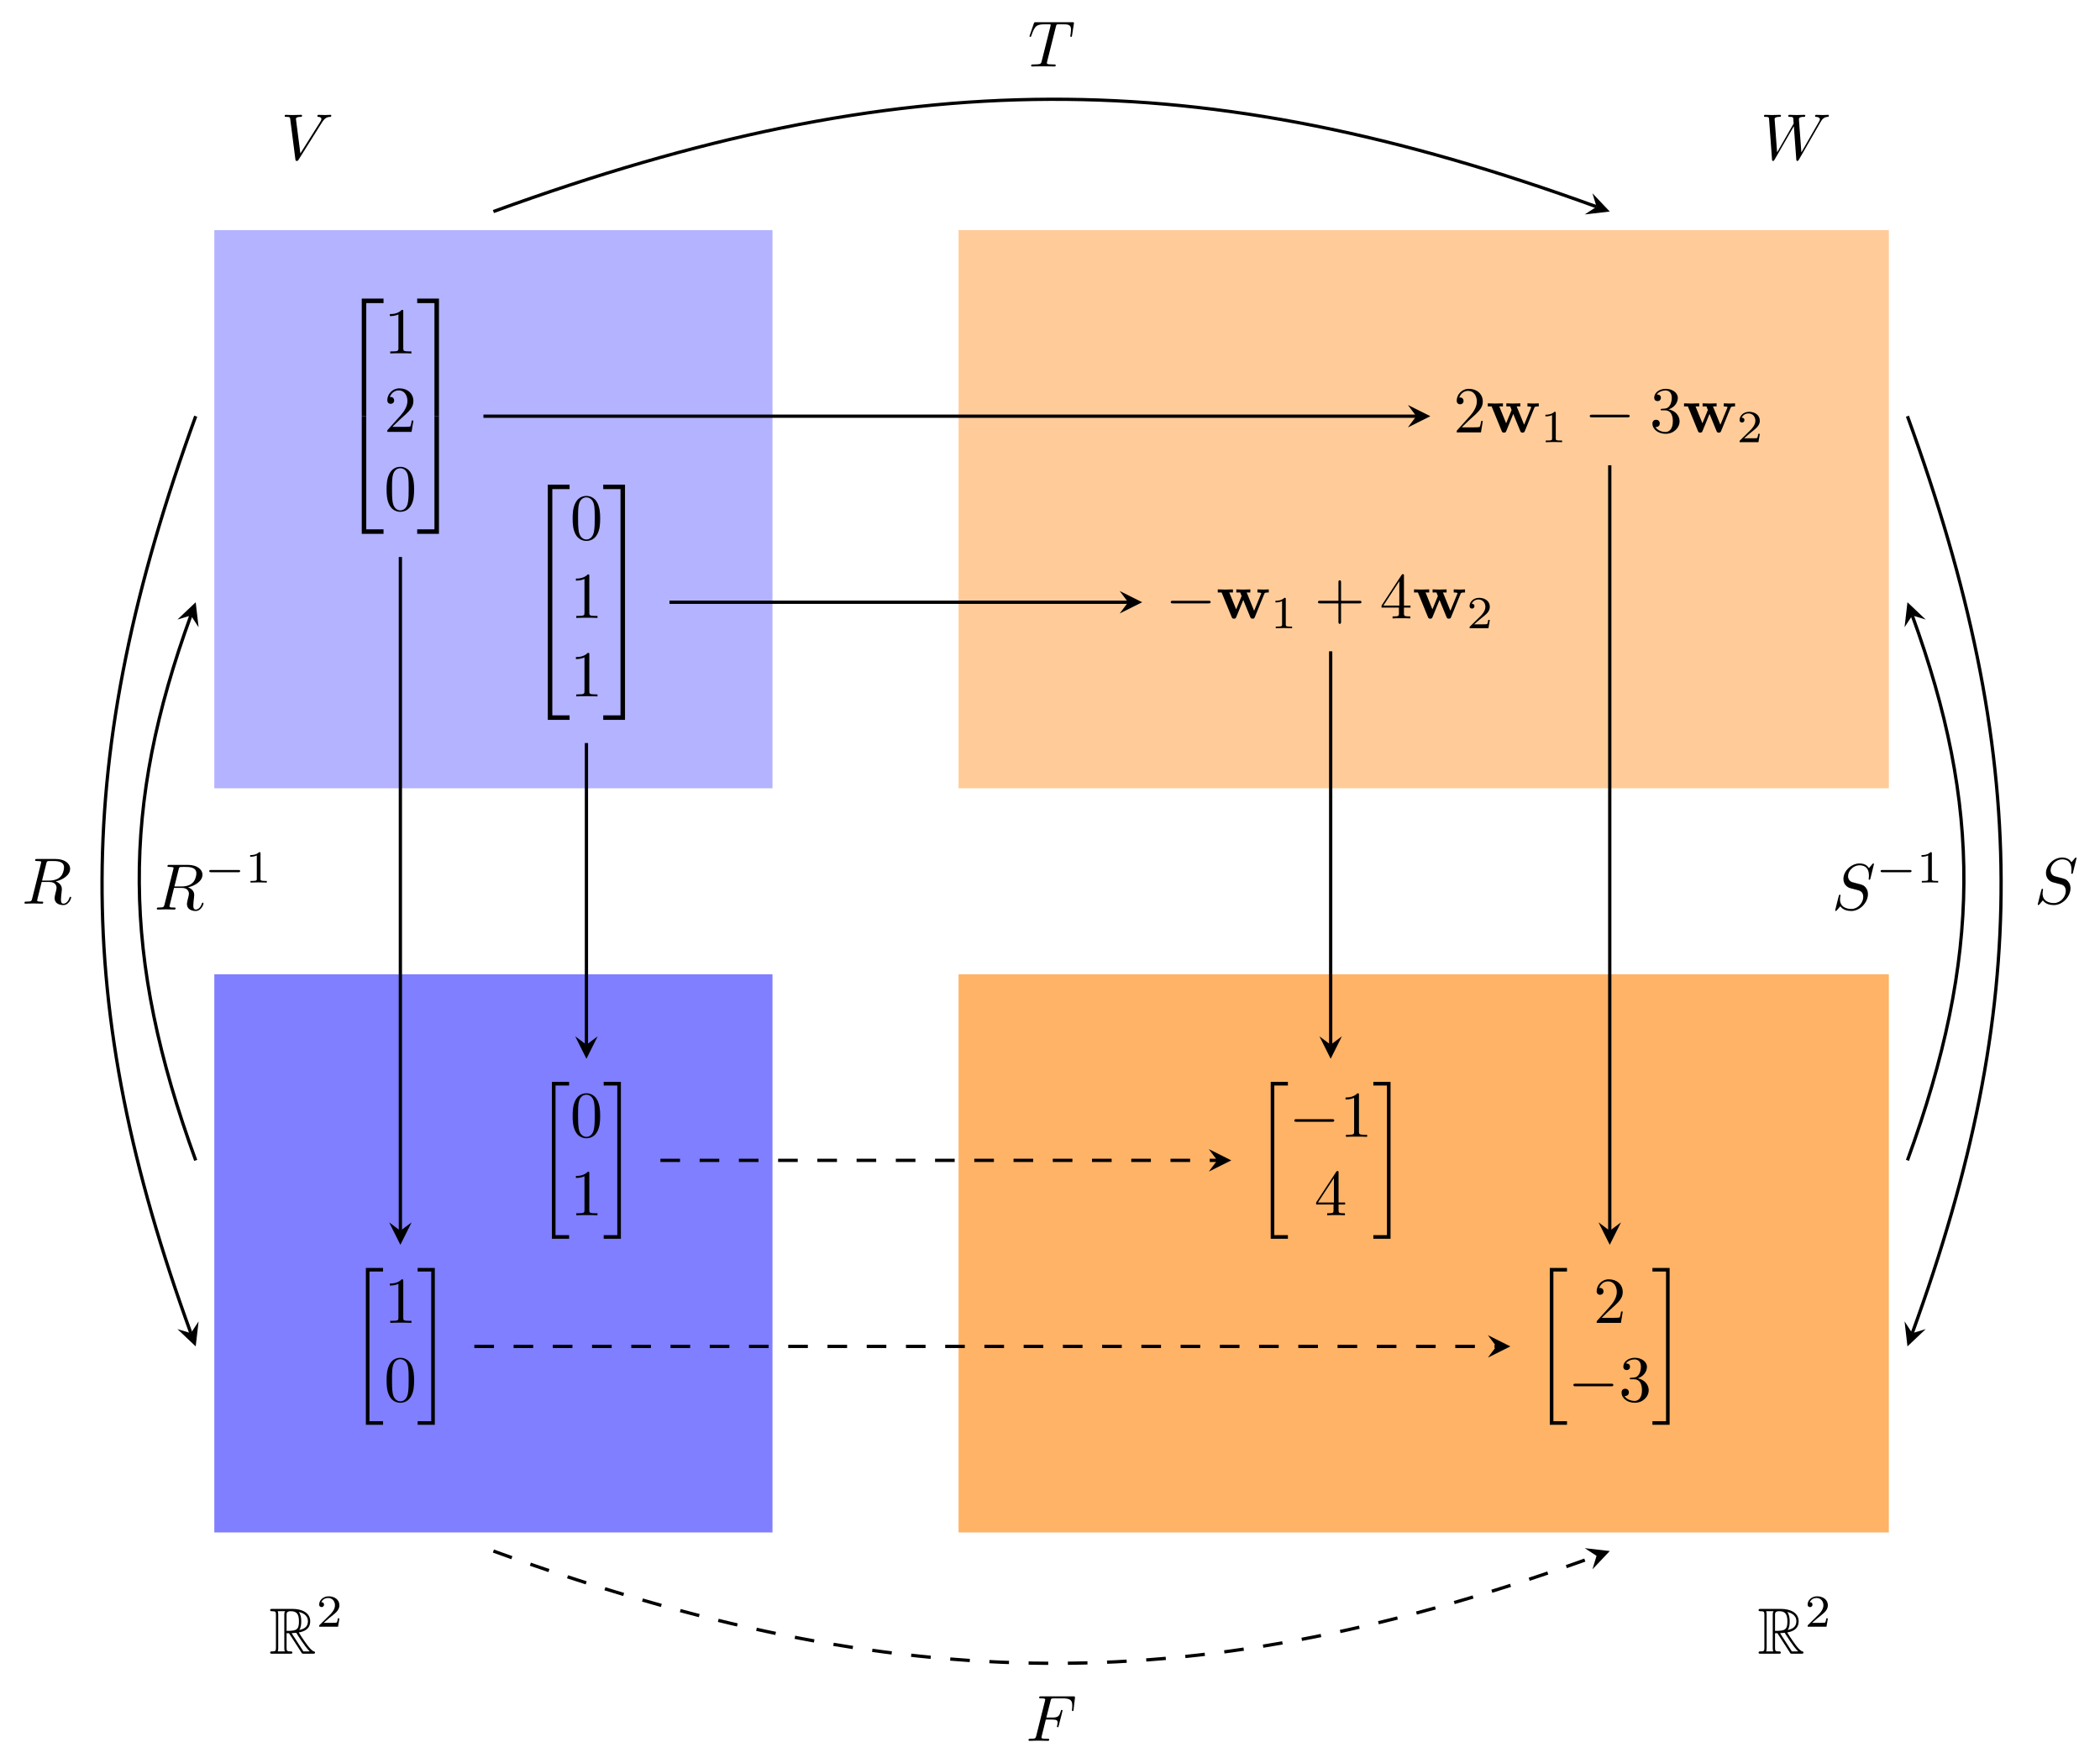 <?xml version="1.0" encoding="UTF-8" standalone="no"?>
<!DOCTYPE svg PUBLIC "-//W3C//DTD SVG 1.1//EN" "http://www.w3.org/Graphics/SVG/1.1/DTD/svg11.dtd">
<svg xmlns="http://www.w3.org/2000/svg" xmlns:xlink="http://www.w3.org/1999/xlink" version="1.1" width="319.945pt" height="268.567pt" viewBox="0 0 319.945 268.567">
<g enable-background="new">
<path transform="matrix(1,0,0,-1,4.306,233.496)" d="M 28.347 0 L 28.347 85.04 L 113.387 85.04 L 113.387 0 Z M 113.387 85.04 " fill="#0000ff" fill-opacity=".5"/>
<path transform="matrix(1,0,0,-1,4.306,233.496)" d="M 141.734 0 L 141.734 85.04 L 283.468 85.04 L 283.468 0 Z M 283.468 85.04 " fill="#ff8000" fill-opacity=".6"/>
<path transform="matrix(1,0,0,-1,4.306,233.496)" d="M 28.347 113.387 L 28.347 198.428 L 113.387 198.428 L 113.387 113.387 Z M 113.387 198.428 " fill="#0000ff" fill-opacity=".3"/>
<path transform="matrix(1,0,0,-1,4.306,233.496)" d="M 141.734 113.387 L 141.734 198.428 L 283.468 198.428 L 283.468 113.387 Z M 283.468 198.428 " fill="#ff8000" fill-opacity=".4"/>
<symbol id="font_0_5">
<path d="M .572 .591 C .621 .669 .663 .672 .7 .674 C .712 .675 .713 .692 .713 .693 C .713 .701 .708 .705 .7 .705 C .674 .705 .645 .702 .618 .702 C .585 .702 .551 .705 .519 .705 C .513 .705 .5 .705 .5 .686 C .5 .675 .509 .674 .516 .674 C .543 .672 .562 .662 .562 .641 C .562 .626 .547 .604 .547 .603 L .24 .115 L .172 .644 C .172 .661 .195 .674 .241 .674 C .255 .674 .266 .674 .266 .694 C .266 .703 .258 .705 .252 .705 C .212 .705 .169 .702 .128 .702 C .11 .702 .091 .703 .073 .703 C .055 .703 .036 .705 .019 .705 C .012 .705 0 .705 0 .686 C 0 .674 .009 .674 .025 .674 C .081 .674 .082 .665 .085 .64 L .164 .023 C .167 .003 .171 0 .184 0 C .2 0 .204 .005 .212 .018 L .572 .591 Z "/>
</symbol>
<use xlink:href="#font_0_5" transform="matrix(9.963,0,0,-9.963,43.371,24.521)"/>
<symbol id="font_0_6">
<path d="M .862 .589 C .887 .633 .911 .669 .974 .674 C .983 .675 .993 .675 .993 .694 C .993 .698 .989 .705 .981 .705 C .957 .705 .929 .702 .904 .702 C .87 .702 .833 .705 .8 .705 C .794 .705 .781 .705 .781 .686 C .781 .675 .79 .674 .796 .674 C .82 .673 .855 .665 .855 .635 C .855 .624 .85 .616 .842 .602 L .572 .131 L .535 .627 C .534 .647 .532 .673 .605 .674 C .622 .674 .632 .674 .632 .694 C .632 .704 .621 .705 .617 .705 C .577 .705 .535 .702 .495 .702 C .472 .702 .413 .705 .39 .705 C .384 .705 .371 .705 .371 .685 C .371 .674 .381 .674 .395 .674 C .439 .674 .446 .668 .448 .649 L .454 .572 L .201 .131 L .163 .638 C .163 .65 .163 .673 .239 .674 C .249 .674 .26 .674 .26 .694 C .26 .705 .248 .705 .246 .705 C .206 .705 .164 .702 .123 .702 C .088 .702 .052 .705 .018 .705 C .013 .705 0 .705 0 .686 C 0 .674 .009 .674 .025 .674 C .075 .674 .076 .665 .078 .637 L .123 .026 C .124 .008 .125 0 .139 0 C .151 0 .154 .006 .163 .021 L .457 .531 L .494 .026 C .496 .005 .498 0 .51 0 C .523 0 .529 .01 .534 .019 L .862 .589 Z "/>
</symbol>
<use xlink:href="#font_0_6" transform="matrix(9.963,0,0,-9.963,268.749,24.521)"/>
<symbol id="font_1_1">
<path d="M .252 .314 L .288 .314 L .438 .082 C .448 .066 .472 .027 .483 .012 C .49 0 .493 0 .516 0 L .654 0 C .672 0 .687 0 .687 .018 C .687 .026 .681 .033 .672 .035 C .635 .043 .586 .109 .562 .141 C .555 .151 .505 .217 .438 .325 C .527 .341 .613 .379 .613 .498 C .613 .637 .466 .685 .348 .685 L .034 .685 C .016 .685 0 .685 0 .667 C 0 .65 .019 .65 .027 .65 C .084 .65 .089 .643 .089 .593 L .089 .092 C .089 .042 .084 .035 .027 .035 C .019 .035 0 .035 0 .018 C 0 0 .016 0 .034 0 L .308 0 C .326 0 .341 0 .341 .018 C .341 .035 .324 .035 .313 .035 C .256 .035 .252 .043 .252 .092 L .252 .314 M .445 .363 C .473 .4 .476 .453 .476 .497 C .476 .545 .47 .598 .438 .639 C .479 .63 .578 .599 .578 .498 C .578 .433 .548 .382 .445 .363 M .252 .596 C .252 .617 .252 .65 .314 .65 C .399 .65 .441 .615 .441 .497 C .441 .368 .41 .349 .252 .349 L .252 .596 M .116 .035 C .124 .053 .124 .081 .124 .09 L .124 .595 C .124 .605 .124 .632 .116 .65 L .23 .65 C .217 .634 .217 .614 .217 .599 L .217 .09 C .217 .08 .217 .053 .225 .035 L .116 .035 M .329 .314 C .336 .315 .34 .316 .348 .316 C .363 .316 .385 .318 .4 .32 C .415 .296 .523 .118 .606 .035 L .509 .035 L .329 .314 Z "/>
</symbol>
<use xlink:href="#font_1_1" transform="matrix(9.963,0,0,-9.963,41.153,251.973)"/>
<symbol id="font_2_2">
<path d="M .442 .182 L .408 .182 C .405 .16 .395 .101 .382 .091 C .374 .085 .297 .085 .283 .085 L .099 .085 C .204 .178 .239 .206 .299 .253 C .373 .312 .442 .374 .442 .469 C .442 .59 .336 .664 .208 .664 C .084 .664 0 .577 0 .485 C 0 .434 .043 .429 .053 .429 C .077 .429 .106 .446 .106 .482 C .106 .5 .099 .535 .047 .535 C .078 .606 .146 .628 .193 .628 C .293 .628 .345 .55 .345 .469 C .345 .382 .283 .313 .251 .277 L .01 .039 C 0 .03 0 .028 0 0 L .412 0 L .442 .182 Z "/>
</symbol>
<use xlink:href="#font_2_2" transform="matrix(6.974,0,0,-6.974,48.628,247.86)"/>
<use xlink:href="#font_1_1" transform="matrix(9.963,0,0,-9.963,267.924,251.973)"/>
<use xlink:href="#font_2_2" transform="matrix(6.974,0,0,-6.974,275.4,247.86)"/>
<symbol id="font_3_3">
<path d="M 0 0 L .069 0 L .069 1.73 L .333 1.73 L .333 1.799 L 0 1.799 L 0 0 Z "/>
</symbol>
<symbol id="font_3_5">
<path d="M 0 0 L .333 0 L .333 .069 L .069 .069 L .069 1.799 L 0 1.799 L 0 0 Z "/>
</symbol>
<use xlink:href="#font_3_3" transform="matrix(9.963,0,0,-9.963,55.115,63.417)"/>
<use xlink:href="#font_3_5" transform="matrix(9.963,0,0,-9.963,55.115,81.34)"/>
<symbol id="font_4_3">
<path d="M .205 .64 C .205 .664 .205 .666 .182 .666 C .12 .602 .032 .602 0 .602 L 0 .571 C .02 .571 .079 .571 .131 .597 L .131 .079 C .131 .043 .128 .031 .038 .031 L .006 .031 L .006 0 C .041 .003 .128 .003 .168 .003 C .208 .003 .295 .003 .33 0 L .33 .031 L .298 .031 C .208 .031 .205 .042 .205 .079 L .205 .64 Z "/>
</symbol>
<symbol id="font_4_4">
<path d="M .077 .077 L .183 .18 C .339 .318 .399 .372 .399 .472 C .399 .586 .309 .666 .187 .666 C .074 .666 0 .574 0 .485 C 0 .429 .05 .429 .053 .429 C .07 .429 .105 .441 .105 .482 C .105 .508 .087 .534 .052 .534 C .044 .534 .042 .534 .039 .533 C .062 .598 .116 .635 .174 .635 C .265 .635 .308 .554 .308 .472 C .308 .392 .258 .313 .203 .251 L .011 .037 C 0 .026 0 .024 0 0 L .371 0 L .399 .174 L .374 .174 C .369 .144 .362 .1 .352 .085 C .345 .077 .279 .077 .257 .077 L .077 .077 Z "/>
</symbol>
<symbol id="font_4_2">
<path d="M .421 .342 C .421 .422 .416 .502 .381 .576 C .335 .672 .253 .688 .211 .688 C .151 .688 .078 .662 .037 .569 C .005 .5 0 .422 0 .342 C 0 .267 .004 .177 .045 .101 C .088 .02 .161 0 .21 0 C .264 0 .34 .021 .384 .116 C .416 .185 .421 .263 .421 .342 M .21 .022 C .171 .022 .112 .047 .094 .143 C .083 .203 .083 .295 .083 .354 C .083 .418 .083 .484 .091 .538 C .11 .657 .185 .666 .21 .666 C .243 .666 .309 .648 .328 .549 C .338 .493 .338 .417 .338 .354 C .338 .279 .338 .211 .327 .147 C .312 .052 .255 .022 .21 .022 Z "/>
</symbol>
<use xlink:href="#font_4_3" transform="matrix(9.963,0,0,-9.963,59.396,53.853)"/>
<use xlink:href="#font_4_4" transform="matrix(9.963,0,0,-9.963,59.007,65.808)"/>
<use xlink:href="#font_4_2" transform="matrix(9.963,0,0,-9.963,58.898,77.983)"/>
<symbol id="font_3_4">
<path d="M .264 0 L .333 0 L .333 1.799 L 0 1.799 L 0 1.73 L .264 1.73 L .264 0 Z "/>
</symbol>
<symbol id="font_3_6">
<path d="M .264 .069 L 0 .069 L 0 0 L .333 0 L .333 1.799 L .264 1.799 L .264 .069 Z "/>
</symbol>
<use xlink:href="#font_3_4" transform="matrix(9.963,0,0,-9.963,63.56,63.417)"/>
<use xlink:href="#font_3_6" transform="matrix(9.963,0,0,-9.963,63.56,81.34)"/>
<symbol id="font_3_1">
<path d="M 0 0 L .263 0 L .263 .055 L .055 .055 L .055 2.344 L .263 2.344 L .263 2.399 L 0 2.399 L 0 0 Z "/>
</symbol>
<use xlink:href="#font_3_1" transform="matrix(9.963,0,0,-9.963,55.742,217.095)"/>
<use xlink:href="#font_4_3" transform="matrix(9.963,0,0,-9.963,59.396,201.563)"/>
<use xlink:href="#font_4_2" transform="matrix(9.963,0,0,-9.963,58.898,213.737)"/>
<symbol id="font_3_2">
<path d="M .208 .055 L 0 .055 L 0 0 L .263 0 L .263 2.399 L 0 2.399 L 0 2.344 L .208 2.344 L .208 .055 Z "/>
</symbol>
<use xlink:href="#font_3_2" transform="matrix(9.963,0,0,-9.963,63.629,217.095)"/>
<use xlink:href="#font_4_4" transform="matrix(9.963,0,0,-9.963,221.936,65.88)"/>
<symbol id="font_5_1">
<path d="M .712 .38 C .717 .393 .721 .401 .78 .401 L .78 .448 C .757 .446 .727 .445 .703 .445 C .676 .445 .629 .447 .607 .448 L .607 .401 C .616 .401 .665 .4 .665 .389 C .665 .386 .662 .38 .661 .377 L .556 .121 L .442 .401 L .498 .401 L .498 .448 C .466 .447 .414 .445 .384 .445 C .342 .445 .3 .447 .284 .448 L .284 .401 L .343 .401 C .364 .351 .364 .349 .364 .348 C .364 .344 .361 .338 .36 .335 L .281 .143 L .176 .401 L .232 .401 L .232 .448 C .191 .446 .15 .445 .109 .445 C .078 .445 .034 .447 0 .448 L 0 .401 L .059 .401 L .212 .027 C .219 .01 .223 0 .248 0 C .273 0 .277 .01 .284 .027 L .39 .286 L .496 .027 C .503 .01 .507 0 .532 0 C .557 0 .561 .01 .568 .027 L .712 .38 Z "/>
</symbol>
<use xlink:href="#font_5_1" transform="matrix(9.963,0,0,-9.963,226.668,65.92)"/>
<symbol id="font_2_1">
<path d="M .226 .636 C .226 .663 .224 .664 .196 .664 C .132 .601 .041 .6 0 .6 L 0 .564 C .024 .564 .09 .564 .145 .592 L .145 .082 C .145 .049 .145 .036 .045 .036 L .007 .036 L .007 0 C .025 .001 .148 .004 .185 .004 C .216 .004 .342 .001 .364 0 L .364 .036 L .326 .036 C .226 .036 .226 .049 .226 .082 L .226 .636 Z "/>
</symbol>
<use xlink:href="#font_2_1" transform="matrix(6.974,0,0,-6.974,235.454,67.375)"/>
<symbol id="font_6_1">
<path d="M .576 0 C .593 0 .611 0 .611 .02 C .611 .04 .593 .04 .576 .04 L .035 .04 C .018 .04 0 .04 0 .02 C 0 0 .018 0 .035 0 L .576 0 Z "/>
</symbol>
<use xlink:href="#font_6_1" transform="matrix(9.963,0,0,-9.963,242.204,63.589)"/>
<symbol id="font_4_5">
<path d="M .248 .374 C .33 .401 .388 .471 .388 .55 C .388 .632 .3 .688 .204 .688 C .103 .688 .027 .628 .027 .552 C .027 .519 .049 .5 .078 .5 C .109 .5 .129 .522 .129 .551 C .129 .601 .082 .601 .067 .601 C .098 .65 .164 .663 .2 .663 C .241 .663 .296 .641 .296 .551 C .296 .539 .294 .481 .268 .437 C .238 .389 .204 .386 .179 .385 C .171 .384 .147 .382 .14 .382 C .132 .381 .125 .38 .125 .37 C .125 .359 .132 .359 .149 .359 L .193 .359 C .275 .359 .312 .291 .312 .193 C .312 .057 .243 .028 .199 .028 C .156 .028 .081 .045 .046 .104 C .081 .099 .112 .121 .112 .159 C .112 .195 .085 .215 .056 .215 C .032 .215 0 .201 0 .157 C 0 .066 .093 0 .202 0 C .324 0 .415 .091 .415 .193 C .415 .275 .352 .353 .248 .374 Z "/>
</symbol>
<use xlink:href="#font_4_5" transform="matrix(9.963,0,0,-9.963,251.757,66.099)"/>
<use xlink:href="#font_5_1" transform="matrix(9.963,0,0,-9.963,256.57,65.92)"/>
<use xlink:href="#font_2_2" transform="matrix(6.974,0,0,-6.974,265.034,67.375)"/>
<use xlink:href="#font_3_1" transform="matrix(9.963,0,0,-9.963,236.119,217.095)"/>
<use xlink:href="#font_4_4" transform="matrix(9.963,0,0,-9.963,243.259,201.563)"/>
<use xlink:href="#font_6_1" transform="matrix(9.963,0,0,-9.963,239.713,211.227)"/>
<use xlink:href="#font_4_5" transform="matrix(9.963,0,0,-9.963,247.053,213.737)"/>
<use xlink:href="#font_3_2" transform="matrix(9.963,0,0,-9.963,251.755,217.095)"/>
<use xlink:href="#font_3_3" transform="matrix(9.963,0,0,-9.963,83.461,91.763)"/>
<use xlink:href="#font_3_5" transform="matrix(9.963,0,0,-9.963,83.461,109.686)"/>
<use xlink:href="#font_4_2" transform="matrix(9.963,0,0,-9.963,87.244,82.419)"/>
<use xlink:href="#font_4_3" transform="matrix(9.963,0,0,-9.963,87.742,94.155)"/>
<use xlink:href="#font_4_3" transform="matrix(9.963,0,0,-9.963,87.742,106.11)"/>
<use xlink:href="#font_3_4" transform="matrix(9.963,0,0,-9.963,91.906,91.763)"/>
<use xlink:href="#font_3_6" transform="matrix(9.963,0,0,-9.963,91.906,109.686)"/>
<use xlink:href="#font_3_1" transform="matrix(9.963,0,0,-9.963,84.088,188.748)"/>
<use xlink:href="#font_4_2" transform="matrix(9.963,0,0,-9.963,87.244,173.436)"/>
<use xlink:href="#font_4_3" transform="matrix(9.963,0,0,-9.963,87.742,185.172)"/>
<use xlink:href="#font_3_2" transform="matrix(9.963,0,0,-9.963,91.975,188.748)"/>
<use xlink:href="#font_6_1" transform="matrix(9.963,0,0,-9.963,178.361,91.936)"/>
<use xlink:href="#font_5_1" transform="matrix(9.963,0,0,-9.963,185.532,94.267)"/>
<use xlink:href="#font_2_1" transform="matrix(6.974,0,0,-6.974,194.318,95.721)"/>
<symbol id="font_4_1">
<path d="M .353 .313 L .632 .313 C .646 .313 .665 .313 .665 .333 C .665 .353 .646 .353 .632 .353 L .353 .353 L .353 .633 C .353 .647 .353 .666 .333 .666 C .313 .666 .313 .647 .313 .633 L .313 .353 L .033 .353 C .019 .353 0 .353 0 .333 C 0 .313 .019 .313 .033 .313 L .313 .313 L .313 .033 C .313 .019 .313 0 .333 0 C .353 0 .353 .019 .353 .033 L .353 .313 Z "/>
</symbol>
<symbol id="font_4_6">
<path d="M .266 .165 L .266 .078 C .266 .042 .264 .031 .19 .031 L .169 .031 L .169 0 C .21 .003 .262 .003 .304 .003 C .346 .003 .399 .003 .44 0 L .44 .031 L .419 .031 C .345 .031 .343 .042 .343 .078 L .343 .165 L .443 .165 L .443 .196 L .343 .196 L .343 .651 C .343 .671 .343 .677 .327 .677 C .318 .677 .315 .677 .307 .665 L 0 .196 L 0 .165 L .266 .165 M .272 .196 L .028 .196 L .272 .569 L .272 .196 Z "/>
</symbol>
<use xlink:href="#font_4_1" transform="matrix(9.963,0,0,-9.963,200.799,95.054)"/>
<use xlink:href="#font_4_6" transform="matrix(9.963,0,0,-9.963,210.483,94.227)"/>
<use xlink:href="#font_5_1" transform="matrix(9.963,0,0,-9.963,215.434,94.267)"/>
<use xlink:href="#font_2_2" transform="matrix(6.974,0,0,-6.974,223.898,95.721)"/>
<use xlink:href="#font_3_1" transform="matrix(9.963,0,0,-9.963,193.599,188.748)"/>
<use xlink:href="#font_6_1" transform="matrix(9.963,0,0,-9.963,197.193,170.926)"/>
<use xlink:href="#font_4_3" transform="matrix(9.963,0,0,-9.963,205.002,173.217)"/>
<use xlink:href="#font_4_6" transform="matrix(9.963,0,0,-9.963,200.52,185.172)"/>
<use xlink:href="#font_3_2" transform="matrix(9.963,0,0,-9.963,209.236,188.748)"/>
<path transform="matrix(1,0,0,-1,4.306,233.496)" stroke-width=".498" stroke-linecap="butt" stroke-miterlimit="10" stroke-linejoin="miter" fill="none" stroke="#000000" d="M 69.346 170.081 L 211.472 170.081 "/>
<path transform="matrix(1,0,0,-1,215.778,63.415)" d="M 2.142 0 L -1.285 1.714 L 0 0 L -1.285 -1.714 "/>
<path transform="matrix(1,0,0,-1,4.306,233.496)" stroke-width=".498" stroke-linecap="butt" stroke-dasharray="2.989,2.989" stroke-miterlimit="10" stroke-linejoin="miter" fill="none" stroke="#000000" d="M 67.962 28.347 L 223.663 28.347 "/>
<path transform="matrix(1,0,0,-1,227.969,205.149)" d="M 2.142 0 L -1.285 1.714 L 0 0 L -1.285 -1.714 "/>
<path transform="matrix(1,0,0,-1,4.306,233.496)" stroke-width=".498" stroke-linecap="butt" stroke-miterlimit="10" stroke-linejoin="miter" fill="none" stroke="#000000" d="M 56.694 148.628 L 56.694 45.964 "/>
<path transform="matrix(0,1,1,0,61,187.532)" d="M 2.142 0 L -1.285 1.714 L 0 0 L -1.285 -1.714 "/>
<path transform="matrix(1,0,0,-1,4.306,233.496)" stroke-width=".498" stroke-linecap="butt" stroke-miterlimit="10" stroke-linejoin="miter" fill="none" stroke="#000000" d="M 240.948 162.604 L 240.948 45.964 "/>
<path transform="matrix(0,1,1,0,245.254,187.532)" d="M 2.142 0 L -1.285 1.714 L 0 0 L -1.285 -1.714 "/>
<path transform="matrix(1,0,0,-1,4.306,233.496)" stroke-width=".498" stroke-linecap="butt" stroke-miterlimit="10" stroke-linejoin="miter" fill="none" stroke="#000000" d="M 97.693 141.734 L 167.568 141.734 "/>
<path transform="matrix(1,0,0,-1,171.874,91.762)" d="M 2.142 0 L -1.285 1.714 L 0 0 L -1.285 -1.714 "/>
<path transform="matrix(1,0,0,-1,4.306,233.496)" stroke-width=".498" stroke-linecap="butt" stroke-dasharray="2.989,2.989" stroke-miterlimit="10" stroke-linejoin="miter" fill="none" stroke="#000000" d="M 96.309 56.694 L 181.143 56.694 "/>
<path transform="matrix(1,0,0,-1,185.449,176.802)" d="M 2.142 0 L -1.285 1.714 L 0 0 L -1.285 -1.714 "/>
<path transform="matrix(1,0,0,-1,4.306,233.496)" stroke-width=".498" stroke-linecap="butt" stroke-miterlimit="10" stroke-linejoin="miter" fill="none" stroke="#000000" d="M 85.04 120.281 L 85.04 74.311 "/>
<path transform="matrix(0,1,1,0,89.346,159.185)" d="M 2.142 0 L -1.285 1.714 L 0 0 L -1.285 -1.714 "/>
<path transform="matrix(1,0,0,-1,4.306,233.496)" stroke-width=".498" stroke-linecap="butt" stroke-miterlimit="10" stroke-linejoin="miter" fill="none" stroke="#000000" d="M 198.428 134.257 L 198.428 74.311 "/>
<path transform="matrix(0,1,1,0,202.734,159.185)" d="M 2.142 0 L -1.285 1.714 L 0 0 L -1.285 -1.714 "/>
<path transform="matrix(1,0,0,-1,4.306,233.496)" stroke-width=".498" stroke-linecap="butt" stroke-dasharray="2.989,2.989" stroke-miterlimit="10" stroke-linejoin="miter" fill="none" stroke="#000000" d="M 70.867 -2.835 C 133.194 -25.52 178.621 -25.52 238.933 -3.568 "/>
<path transform="matrix(.941,-.342,-.342,-.941,243.239,237.064)" d="M 2.142 0 L -1.285 1.714 L 0 0 L -1.285 -1.714 "/>
<path transform="matrix(1,0,0,-1,4.306,233.496)" stroke-width=".498" stroke-linecap="butt" stroke-miterlimit="10" stroke-linejoin="miter" fill="none" stroke="#000000" d="M 70.867 201.263 C 133.194 223.948 178.621 223.948 238.933 201.996 "/>
<path transform="matrix(.941,.342,.342,-.941,243.239,31.5)" d="M 2.142 0 L -1.285 1.714 L 0 0 L -1.285 -1.714 "/>
<path transform="matrix(1,0,0,-1,4.306,233.496)" stroke-width=".498" stroke-linecap="butt" stroke-miterlimit="10" stroke-linejoin="miter" fill="none" stroke="#000000" d="M 286.303 170.081 C 305.207 118.142 305.207 80.286 287.036 30.362 "/>
<path transform="matrix(-.342,.941,.941,.342,291.342,203.134)" d="M 2.142 0 L -1.285 1.714 L 0 0 L -1.285 -1.714 "/>
<path transform="matrix(1,0,0,-1,4.306,233.496)" stroke-width=".498" stroke-linecap="butt" stroke-miterlimit="10" stroke-linejoin="miter" fill="none" stroke="#000000" d="M 286.303 56.694 C 297.646 87.857 297.646 110.571 287.036 139.719 "/>
<path transform="matrix(-.342,-.941,-.941,.342,291.342,93.777)" d="M 2.142 0 L -1.285 1.714 L 0 0 L -1.285 -1.714 "/>
<path transform="matrix(1,0,0,-1,4.306,233.496)" stroke-width=".498" stroke-linecap="butt" stroke-miterlimit="10" stroke-linejoin="miter" fill="none" stroke="#000000" d="M 25.512 170.081 C 6.607 118.142 6.607 80.286 24.778 30.362 "/>
<path transform="matrix(.342,.941,.941,-.342,29.084,203.134)" d="M 2.142 0 L -1.285 1.714 L 0 0 L -1.285 -1.714 "/>
<path transform="matrix(1,0,0,-1,4.306,233.496)" stroke-width=".498" stroke-linecap="butt" stroke-miterlimit="10" stroke-linejoin="miter" fill="none" stroke="#000000" d="M 25.512 56.694 C 14.169 87.857 14.169 110.571 24.778 139.719 "/>
<path transform="matrix(.342,-.941,-.941,-.342,29.084,93.777)" d="M 2.142 0 L -1.285 1.714 L 0 0 L -1.285 -1.714 "/>
<symbol id="font_0_4">
<path d="M .403 .607 C .41 .635 .414 .641 .426 .644 C .435 .646 .468 .646 .489 .646 C .59 .646 .635 .642 .635 .564 C .635 .549 .631 .51 .627 .484 C .626 .48 .624 .468 .624 .465 C .624 .459 .627 .452 .636 .452 C .647 .452 .649 .46 .651 .475 L .678 .649 C .679 .653 .68 .663 .68 .666 C .68 .677 .67 .677 .653 .677 L .098 .677 C .074 .677 .073 .676 .066 .657 L .006 .481 C .005 .479 0 .465 0 .463 C 0 .457 .005 .452 .012 .452 C .022 .452 .023 .457 .029 .473 C .083 .628 .109 .646 .257 .646 L .296 .646 C .324 .646 .324 .642 .324 .634 C .324 .628 .321 .616 .32 .613 L .186 .079 C .177 .042 .174 .031 .067 .031 C .031 .031 .025 .031 .025 .012 C .025 0 .036 0 .042 0 C .069 0 .097 .002 .124 .002 C .152 .002 .181 .003 .209 .003 C .237 .003 .265 .002 .292 .002 C .321 .002 .351 0 .379 0 C .389 0 .401 0 .401 .02 C .401 .031 .393 .031 .367 .031 C .342 .031 .329 .031 .303 .033 C .274 .036 .266 .039 .266 .055 C .266 .056 .266 .061 .27 .076 L .403 .607 Z "/>
</symbol>
<use xlink:href="#font_0_4" transform="matrix(9.963,0,0,-9.963,156.848,10.128)"/>
<symbol id="font_0_1">
<path d="M .265 .325 L .362 .325 C .437 .325 .445 .309 .445 .28 C .445 .273 .445 .261 .438 .231 C .436 .226 .435 .222 .435 .22 C .435 .212 .441 .208 .447 .208 C .457 .208 .457 .211 .462 .229 L .517 .446 C .52 .457 .52 .459 .52 .462 C .52 .464 .518 .473 .508 .473 C .498 .473 .497 .468 .493 .452 C .472 .374 .449 .356 .364 .356 L .273 .356 L .337 .61 C .346 .645 .347 .649 .391 .649 L .523 .649 C .646 .649 .669 .616 .669 .539 C .669 .516 .669 .512 .666 .485 C .664 .472 .664 .47 .664 .467 C .664 .462 .667 .455 .676 .455 C .687 .455 .688 .461 .69 .48 L .71 .653 C .713 .68 .708 .68 .683 .68 L .193 .68 C .173 .68 .163 .68 .163 .66 C .163 .649 .172 .649 .191 .649 C .228 .649 .256 .649 .256 .631 C .256 .627 .256 .625 .251 .607 L .119 .078 C .109 .039 .107 .031 .028 .031 C .011 .031 0 .031 0 .012 C 0 0 .012 0 .015 0 C .044 0 .118 .003 .147 .003 C .18 .003 .263 0 .296 0 C .305 0 .317 0 .317 .019 C .317 .027 .311 .029 .311 .03 C .308 .031 .306 .031 .283 .031 C .261 .031 .256 .031 .231 .033 C .202 .036 .199 .04 .199 .053 C .199 .055 .199 .061 .203 .076 L .265 .325 Z "/>
</symbol>
<use xlink:href="#font_0_1" transform="matrix(9.963,0,0,-9.963,156.696,265.246)"/>
<symbol id="font_0_2">
<path d="M .334 .636 C .34 .66 .343 .67 .362 .673 C .371 .674 .403 .674 .423 .674 C .494 .674 .605 .674 .605 .575 C .605 .541 .589 .472 .55 .433 C .524 .407 .471 .375 .381 .375 L .269 .375 L .334 .636 M .478 .362 C .579 .384 .698 .454 .698 .555 C .698 .641 .608 .705 .477 .705 L .192 .705 C .172 .705 .163 .705 .163 .685 C .163 .674 .172 .674 .191 .674 C .193 .674 .212 .674 .229 .672 C .247 .67 .256 .669 .256 .656 C .256 .652 .255 .649 .252 .637 L .118 .1 C .108 .061 .106 .053 .027 .053 C .009 .053 0 .053 0 .033 C 0 .022 .012 .022 .014 .022 C .042 .022 .112 .025 .14 .025 C .168 .025 .239 .022 .267 .022 C .275 .022 .287 .022 .287 .042 C .287 .053 .278 .053 .259 .053 C .222 .053 .194 .053 .194 .071 C .194 .077 .196 .082 .197 .088 L .263 .353 L .382 .353 C .473 .353 .491 .297 .491 .262 C .491 .247 .483 .216 .477 .193 C .47 .165 .461 .128 .461 .108 C .461 0 .581 0 .594 0 C .679 0 .714 .101 .714 .115 C .714 .127 .703 .127 .702 .127 C .693 .127 .691 .12 .689 .113 C .664 .039 .621 .022 .598 .022 C .565 .022 .558 .044 .558 .083 C .558 .114 .564 .165 .568 .197 C .57 .211 .572 .23 .572 .244 C .572 .321 .505 .352 .478 .362 Z "/>
</symbol>
<use xlink:href="#font_0_2" transform="matrix(9.963,0,0,-9.963,3.728,137.906)"/>
<use xlink:href="#font_0_2" transform="matrix(9.963,0,0,-9.963,23.892,138.806)"/>
<symbol id="font_7_1">
<path d="M .636 0 C .652 0 .676 0 .676 .024 C .676 .049 .653 .049 .636 .049 L .04 .049 C .024 .049 0 .049 0 .025 C 0 0 .023 0 .04 0 L .636 0 Z "/>
</symbol>
<use xlink:href="#font_7_1" transform="matrix(6.974,0,0,-6.974,31.879,132.898)"/>
<use xlink:href="#font_2_1" transform="matrix(6.974,0,0,-6.974,38.112,134.474)"/>
<symbol id="font_0_3">
<path d="M .593 .717 C .593 .72 .591 .727 .582 .727 C .577 .727 .576 .726 .564 .712 L .516 .655 C .49 .702 .438 .727 .373 .727 C .246 .727 .126 .612 .126 .491 C .126 .41 .179 .364 .23 .349 L .337 .321 C .374 .312 .429 .297 .429 .215 C .429 .125 .347 .031 .249 .031 C .185 .031 .074 .053 .074 .177 C .074 .201 .079 .225 .08 .231 C .081 .235 .082 .236 .082 .238 C .082 .248 .075 .249 .07 .249 C .065 .249 .063 .248 .06 .245 C .056 .241 0 .013 0 .01 C 0 .004 .005 0 .011 0 C .016 0 .017 .001 .029 .015 L .078 .072 C .121 .014 .189 0 .247 0 C .383 0 .501 .133 .501 .257 C .501 .326 .467 .36 .452 .374 C .429 .397 .414 .401 .325 .424 C .303 .43 .267 .44 .258 .442 C .231 .451 .197 .48 .197 .533 C .197 .614 .277 .699 .372 .699 C .455 .699 .516 .656 .516 .544 C .516 .512 .512 .494 .512 .488 C .512 .487 .512 .478 .524 .478 C .534 .478 .535 .481 .539 .498 L .593 .717 Z "/>
</symbol>
<use xlink:href="#font_0_3" transform="matrix(9.963,0,0,-9.963,310.459,137.906)"/>
<use xlink:href="#font_0_3" transform="matrix(9.963,0,0,-9.963,279.599,138.806)"/>
<use xlink:href="#font_7_1" transform="matrix(6.974,0,0,-6.974,286.517,132.898)"/>
<use xlink:href="#font_2_1" transform="matrix(6.974,0,0,-6.974,292.751,134.474)"/>
</g>
</svg>
